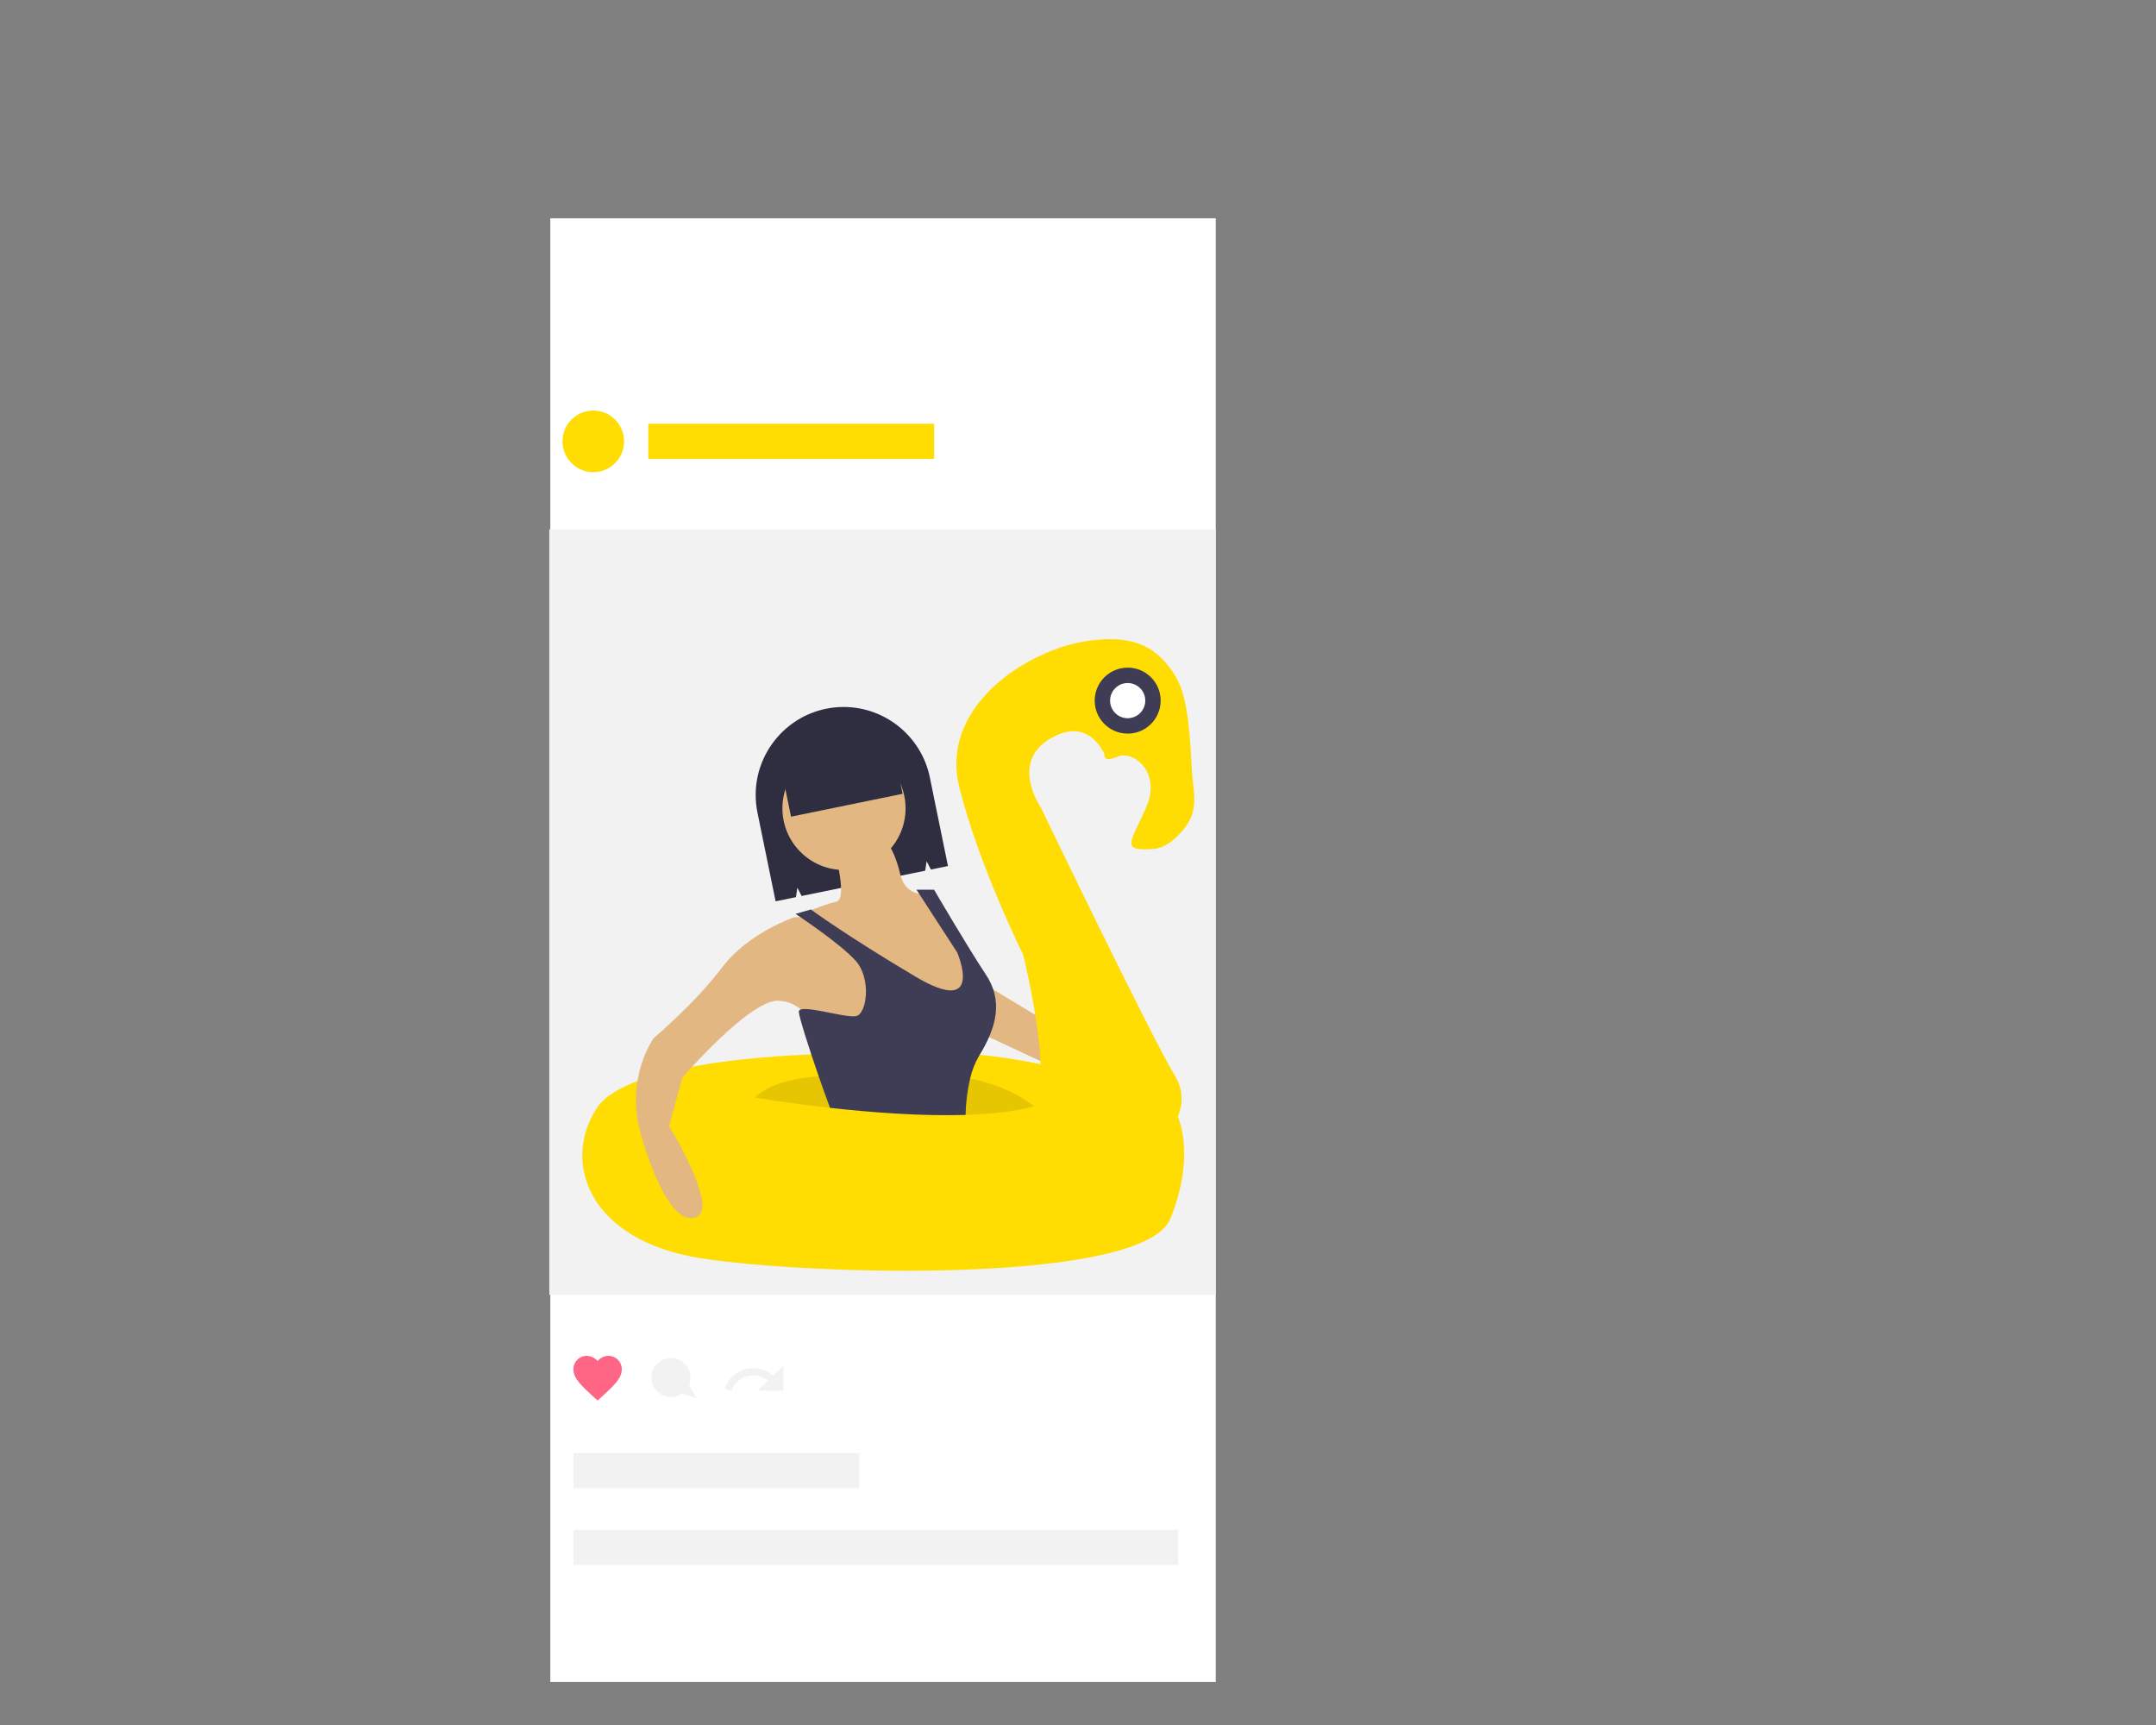 <?xml version="1.0" encoding="UTF-8" standalone="no"?> <svg xmlns="http://www.w3.org/2000/svg" xmlns:xlink="http://www.w3.org/1999/xlink" xmlns:serif="http://www.serif.com/" width="100%" height="100%" viewBox="0 0 1000 800" xml:space="preserve" style="fill-rule:evenodd;clip-rule:evenodd;stroke-linejoin:round;stroke-miterlimit:2;"><rect x="0" y="0" width="1000" height="800" fill="#808080" stroke="none"/> <rect x="255.24" y="101.251" width="308.652" height="678.749" style="fill:white;"></rect> <g> <g transform="matrix(1.02,0,0,1.02,-0.217,82.608)"> <rect x="249.998" y="159.687" width="303" height="348" style="fill:rgb(242,242,242);"></rect> </g> <g transform="matrix(1.02,0,0,1.02,-112.351,-17.878)"> <path d="M381.89,654.317L380.295,652.878C374.63,647.677 370.89,644.301 370.89,640.096C370.889,640.061 370.889,640.026 370.889,639.991C370.889,636.71 373.589,634.009 376.871,634.009C376.894,634.009 376.917,634.009 376.94,634.009C378.85,634.02 380.662,634.87 381.89,636.334C383.118,634.87 384.93,634.02 386.84,634.009C386.863,634.009 386.886,634.009 386.909,634.009C390.19,634.009 392.891,636.71 392.891,639.991C392.891,640.026 392.891,640.061 392.89,640.096C392.89,644.301 389.15,647.677 383.485,652.878L381.89,654.317Z" style="fill:rgb(255,101,132);fill-rule:nonzero;"></path> </g> <g transform="matrix(1.02,0,0,1.02,-112.351,-17.878)"> <path d="M439.723,648.997L442.807,649.878C444.249,645.692 448.213,642.866 452.641,642.866C455.092,642.866 457.467,643.732 459.342,645.312L454.634,649.878L466.39,649.878L466.39,638.449L461.652,642.991C459.168,640.812 455.974,639.61 452.67,639.61C446.794,639.61 441.55,643.412 439.723,648.997L439.723,648.997Z" style="fill:rgb(242,242,242);fill-rule:nonzero;"></path> </g> <g transform="matrix(1.02,0,0,1.02,-0.217,82.608)"> <circle cx="269.998" cy="119.687" r="14" style="fill:rgb(255,220,2);"></circle> </g> <g transform="matrix(1.02,0,0,1.02,-0.217,82.608)"> <rect x="294.998" y="111.687" width="130" height="16" style="fill:rgb(255,220,2);"></rect> </g> <g transform="matrix(1.02,0,0,1.02,-0.217,82.608)"> <rect x="260.998" y="579.687" width="130" height="16" style="fill:rgb(242,242,242);"></rect> </g> <g transform="matrix(1.02,0,0,1.02,-0.217,82.608)"> <rect x="260.998" y="614.567" width="275" height="16" style="fill:rgb(242,242,242);"></rect> </g> <g transform="matrix(1.02,0,0,1.02,-112.351,-17.878)"> <path d="M426.89,653.305L423.445,647.277C423.896,646.193 424.128,645.031 424.128,643.858C424.128,638.979 420.114,634.964 415.235,634.964C410.356,634.964 406.342,638.979 406.342,643.858C406.342,648.736 410.356,652.751 415.235,652.751C417.069,652.751 418.859,652.184 420.358,651.128L426.89,653.305Z" style="fill:rgb(242,242,242);fill-rule:nonzero;"></path> </g> <g> <g transform="matrix(1.02,0,0,1.02,-112.351,-17.878)"> <path d="M485.753,339.779L485.752,339.779C467.208,343.574 453.772,360.038 453.772,378.967C453.772,381.661 454.044,384.347 454.584,386.986L462.839,427.327L472.083,425.435L472.735,421.16L474.67,424.906L530.865,413.406L531.517,409.131L533.452,412.877L541.215,411.288L532.96,370.948C529.165,352.403 512.701,338.967 493.772,338.967C491.078,338.967 488.392,339.239 485.753,339.779Z" style="fill:rgb(47,46,65);fill-rule:nonzero;"></path> </g> <g transform="matrix(1.02,0,0,1.02,-0.217,82.608)"> <path d="M445.498,365.067L493.498,394.067L487.498,408.067L442.498,387.067L445.498,365.067Z" style="fill:rgb(227,183,129);fill-rule:nonzero;"></path> </g> <g transform="matrix(1.02,0,0,1.02,-112.351,-17.878)"> <path d="M494.39,496.543C494.39,496.543 397.39,496.543 381.39,521.543C365.39,546.543 378.39,581.543 428.39,589.543C478.39,597.543 630.39,601.543 642.39,571.543C654.39,541.543 645.39,524.543 645.39,524.543C645.39,524.543 593.39,488.543 494.39,496.543Z" style="fill:rgb(255,220,2);fill-rule:nonzero;"></path> </g> <g transform="matrix(1.02,0,0,1.02,-112.351,-17.878)"> <path d="M580.39,520.543L633.39,540.543C633.39,540.543 655.39,524.543 644.39,506.543C633.39,488.543 583.39,384.543 583.39,384.543C583.39,384.543 569.39,364.543 587.39,353.543C605.39,342.543 612.39,360.543 612.39,360.543C612.39,360.543 611.39,364.543 618.39,361.543C625.39,358.543 638.39,368.543 631.39,384.543C624.39,400.543 619.39,404.543 634.39,403.543C639.807,403.182 644.571,399.3 648.448,394.487C655.88,385.263 652.562,377.833 652,366C651.037,345.73 649.462,332.514 644.39,324.543C637.39,313.543 627.39,304.543 601.39,309.543C575.39,314.543 537.39,339.543 546.39,375.543C555.39,411.543 575.39,451.543 575.39,451.543C575.39,451.543 589.39,507.543 580.39,520.543Z" style="fill:rgb(255,220,2);fill-rule:nonzero;"></path> </g> <g transform="matrix(1.02,0,0,1.02,-112.351,-17.878)"> <path d="M580.39,520.543C571.75,522.923 560.9,524.083 549.22,524.443C528.84,525.073 505.9,523.273 487.58,521.233C467.79,519.023 453.39,516.543 453.39,516.543C460.08,510.303 470.36,507.833 482.44,506.933C497.44,505.813 515.22,507.093 532.39,506.543C538.72,506.322 545.055,506.798 551.28,507.963C570.22,511.573 580.39,520.543 580.39,520.543Z" style="fill-opacity:0.1;fill-rule:nonzero;"></path> </g> <g transform="matrix(1.02,0,0,1.02,-0.217,82.608)"> <circle cx="383.998" cy="286.567" r="28" style="fill:rgb(227,183,129);"></circle> </g> <g transform="matrix(1.02,0,0,1.02,-112.351,-17.878)"> <path d="M490.39,407.543C490.39,407.543 495.39,426.543 490.39,427.543C485.39,428.543 473.39,433.543 473.39,433.543L488.39,439.543L516.39,465.543L540.39,477.543L552.39,473.543L552.39,451.543L534.39,423.543C534.39,423.543 522.39,427.543 519.39,414.543C516.39,401.543 510.39,396.543 510.39,396.543L490.39,407.543Z" style="fill:rgb(227,183,129);fill-rule:nonzero;"></path> </g> <g transform="matrix(1.02,0,0,1.02,-112.351,-17.878)"> <path d="M483.39,434.543L471.39,434.543C471.39,434.543 450.39,441.543 438.39,457.543C426.39,473.543 407.39,489.543 407.39,489.543C407.39,489.543 394.39,507.543 401.39,532.543C408.39,557.543 418.39,575.543 427.39,570.543C436.39,565.543 414.39,529.543 414.39,529.543L420.39,507.543C420.39,507.543 451.39,471.543 464.39,472.543C477.39,473.543 478.39,484.543 478.39,484.543L506.39,492.543L515.39,473.543L510.39,453.543L483.39,434.543Z" style="fill:rgb(227,183,129);fill-rule:nonzero;"></path> </g> <g transform="matrix(1.02,0,0,1.02,-112.351,-17.878)"> <path d="M555.39,497.543C553.499,500.788 552.113,504.302 551.28,507.963C550.032,513.372 549.341,518.894 549.22,524.443C528.84,525.073 505.9,523.273 487.58,521.233C485.96,516.913 484.18,511.943 482.44,506.933C477.75,493.393 473.39,479.573 473.39,477.543C473.39,473.543 494.39,480.543 499.39,479.543C504.39,478.543 506.39,462.543 499.39,454.543C492.39,446.543 471.89,433.043 471.89,433.043L478.89,431.043C478.89,431.043 494.39,442.543 526.39,461.543C558.39,480.543 545.39,450.543 545.39,450.543L526.89,422.043L534.89,422.043C534.89,422.043 550.39,448.543 558.39,460.543C566.39,472.543 563.39,484.543 555.39,497.543Z" style="fill:rgb(63,61,86);fill-rule:nonzero;"></path> </g> <g transform="matrix(1,-0.205,0.205,1,-177.455,90.302)"> <rect x="465.649" y="352.135" width="51.765" height="31.765" style="fill:rgb(47,46,65);"></rect> </g> <g transform="matrix(1.02,0,0,1.02,-0.217,82.608)"> <circle cx="512.998" cy="237.567" r="15" style="fill:rgb(63,61,86);"></circle> </g> <g transform="matrix(1.02,0,0,1.02,-0.217,82.608)"> <circle cx="512.998" cy="237.567" r="8" style="fill:white;"></circle> </g> </g> </g> </svg> 